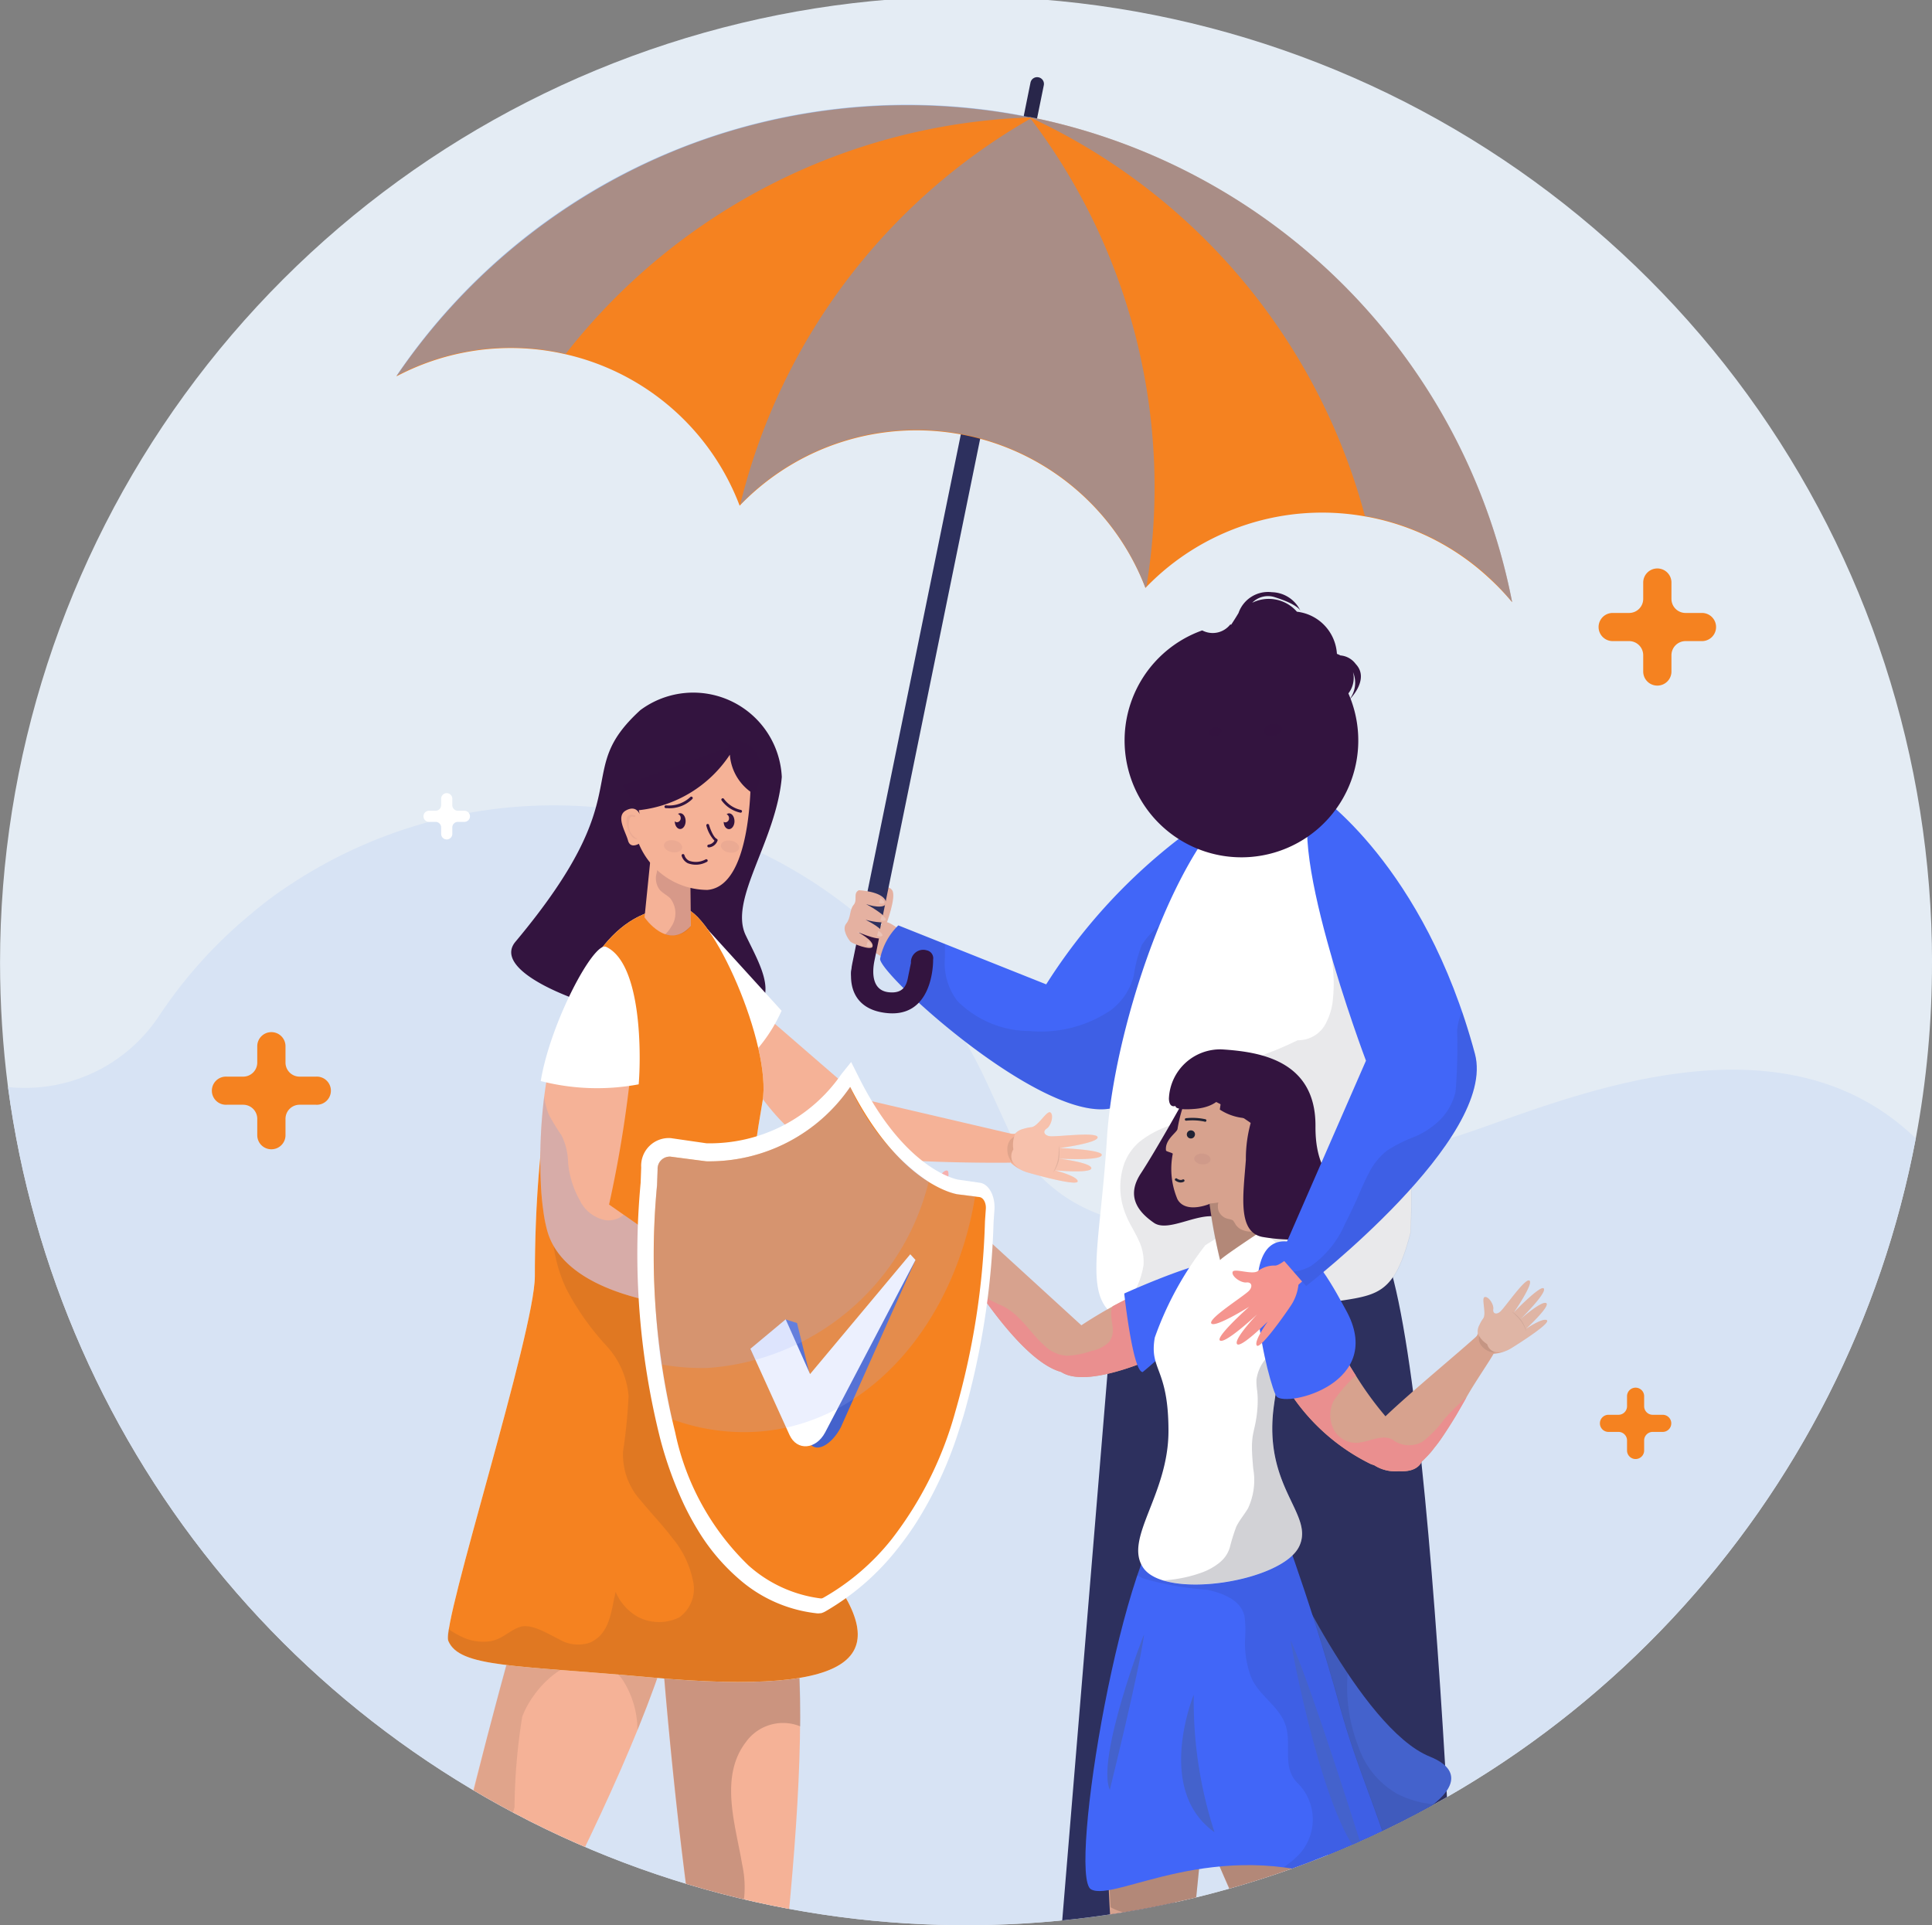 <svg xmlns="http://www.w3.org/2000/svg" width="45.157" height="45" viewBox="0 0 45.157 45"><rect x="0" y="0" width="45.157" height="45" fill="#808080" stroke="none"/><defs><clipPath id="a"><path data-name="Path 1" d="M481.872 923.61a22.2 22.2 0 0 1-.379 4.11 22.593 22.593 0 0 1-44.591-1.2 22.953 22.953 0 0 1-.186-2.913 22.578 22.578 0 0 1 45.157 0z" transform="translate(150.176 -254.61)" fill="#e4ecf4"/></clipPath></defs><g data-name="Mask Group 3" transform="translate(-586.891 -646.5)" clip-path="url(#a)"><g data-name="Group 140"><g data-name="Group 73"><path data-name="Path 1" d="M632.048 669a22.2 22.2 0 0 1-.379 4.11 22.593 22.593 0 0 1-44.591-1.2 22.953 22.953 0 0 1-.186-2.913 22.578 22.578 0 0 1 45.157 0z" fill="#e4ecf4"/><path data-name="Path 2" d="M631.668 673.109a22.593 22.593 0 0 1-44.591-1.2c.135.013.267.019.4.019a3.752 3.752 0 0 0 3.122-1.668 10.85 10.85 0 0 1 2.161-2.4 8.837 8.837 0 0 1 .967-.717 11.15 11.15 0 0 1 16.25 4.708l.482 1.053a3.766 3.766 0 0 0 4.965 1.882l1.426-.637 1.375-.615a3.728 3.728 0 0 1 1.9-.31c1.202.119 7.677-3.853 11.543-.115z" fill="#d7e3f4"/></g><g data-name="Group 138"><g data-name="Group 79"><path data-name="Path 3" d="M607.266 668.031l.33.1s.256-.669.148-.823-.29 0-.29 0z" fill="#e5b1a1"/><g data-name="Group 74"><path data-name="Path 4" d="M608.283 668.56s-.582-.589-.734-.5a2.29 2.29 0 0 0-.426.556s.613.448.775.384.385-.44.385-.44z" fill="#e5b1a1"/><path data-name="Path 5" d="M616.075 665.03a13.235 13.235 0 0 0-4.731 4.478l-3.456-1.378a1.5 1.5 0 0 0-.426.781c-.02.38 4.219 4.235 5.656 3.4a5.865 5.865 0 0 0 2.107-2.146s1.585-5.504.85-5.135z" fill="#4166f8"/><path data-name="Path 6" d="M615.217 666.932a6.355 6.355 0 0 1-1.121 1.125 1.9 1.9 0 0 0-.516.529 3.086 3.086 0 0 0-.186.706 1.449 1.449 0 0 1-.54.82 2.907 2.907 0 0 1-1.895.487 2.389 2.389 0 0 1-1.689-.7 1.449 1.449 0 0 1-.294-1v-.334l-1.089-.434a1.5 1.5 0 0 0-.426.781c-.02.38 4.219 4.235 5.656 3.4a5.866 5.866 0 0 0 2.107-2.146 39.213 39.213 0 0 0 1.017-4.4 6.188 6.188 0 0 0-1.024 1.166z" fill="#202234" opacity=".1" style="mix-blend-mode:multiply;isolation:isolate"/></g><g data-name="Group 78"><path data-name="Path 7" d="M610.824 649.187a.158.158 0 0 0 .123.186.158.158 0 0 0 .187-.123l.154-.757a.157.157 0 0 0-.124-.186.158.158 0 0 0-.187.123z" fill="#28264a"/><g data-name="Group 77"><g data-name="Group 76"><g data-name="Group 75"><path data-name="Path 8" d="M606.787 669.2a.231.231 0 0 0 .18.272.232.232 0 0 0 .274-.18l2.87-14.056a.231.231 0 0 0-.181-.273.232.232 0 0 0-.273.181z" fill="#2d305e"/><path data-name="Path 9" d="M622.234 660.575a14.365 14.365 0 0 0-11.214-11.328h-.014l-.036-.007h-.035q-.558-.112-1.113-.179h-.009a14.434 14.434 0 0 0-6.772.812l-.024.009a14.508 14.508 0 0 0-6.861 5.415c.055-.029.111-.056.167-.084a5.714 5.714 0 0 1 3.648-.463l.143.031a5.706 5.706 0 0 1 4.065 3.539l.015-.016a5.729 5.729 0 0 1 9.469 1.939l.025-.026a5.722 5.722 0 0 1 5.106-1.647c.048.008.1.017.143.026a5.7 5.7 0 0 1 2.73 1.389 5.809 5.809 0 0 1 .567.59z" fill="#f58220"/><path data-name="Path 10" d="M604.193 658.293a5.729 5.729 0 0 1 9.469 1.939.348.348 0 0 1 .025-.026 14.257 14.257 0 0 0-2.708-10.935 14.3 14.3 0 0 0-6.786 9.022z" fill="#5f98ed" opacity=".5"/><path data-name="Path 11" d="M610.934 649.229a14.34 14.34 0 0 1 7.859 9.33c.048.008.1.017.143.026a5.7 5.7 0 0 1 3.3 1.989 14.365 14.365 0 0 0-11.214-11.328l-.05-.011z" fill="#5f98ed" opacity=".5"/><path data-name="Path 12" d="M611.006 649.244a14.391 14.391 0 0 0-10.893 5.527l-.143-.031a5.712 5.712 0 0 0-3.815.547 14.412 14.412 0 0 1 14.764-6.059l.05.01z" fill="#5f98ed" opacity=".5"/><path data-name="Path 13" d="M608.553 668.713a.287.287 0 0 0-.37.293l-.059.288c-.03.148-.059.434-.444.4-.405-.032-.41-.447-.35-.741l.134-.655c.021-.1-.5-.005-.519.071l-.13.635c-.127.622.114 1.045.664 1.154 1.255.248 1.222-1.227 1.222-1.227a.189.189 0 0 0-.148-.218z" fill="#33143f"/></g></g></g><path data-name="Path 14" d="M607.591 667.557c-.084-.224-.626-.25-.626-.25-.144.076-.022.227-.122.344s-.06.3-.173.437.058.38.1.423.479.214.514.118c.052-.145-.365-.354-.365-.354s.7.317.632.065c-.033-.132-.288-.269-.428-.342.208.06.542.1.5 0s-.333-.284-.488-.366c.211.077.523.101.456-.075z" fill="#e5b1a1"/><path data-name="Path 15" d="M607.176 668.493l-.034.113a.122.122 0 0 0 .115.011c.05-.031-.081-.124-.081-.124z" fill="#fcfaf7" opacity=".25"/><path data-name="Path 16" d="M607.424 668.255l-.034.113a.122.122 0 0 0 .115.011c.054-.031-.081-.124-.081-.124z" fill="#fcfaf7" opacity=".25"/><path data-name="Path 17" d="M607.502 667.889l-.034.113a.122.122 0 0 0 .115.011c.054-.031-.081-.124-.081-.124z" fill="#fcfaf7" opacity=".25"/><path data-name="Path 18" d="M607.47 667.489l-.034.113a.122.122 0 0 0 .115.011c.054-.03-.081-.124-.081-.124z" fill="#fcfaf7" opacity=".25"/></g></g><g data-name="Group 88"><g data-name="Group 81"><g data-name="Group 80"><path data-name="Path 19" d="M611.472 695.515l-.162 1.158.8.1.275-1.21z" fill="#f5958f"/><path data-name="Path 20" d="M611.382 696.155a1.529 1.529 0 0 0-.042.538l.741.077s.232-.493.14-.522c-.367-.115-.688-.204-.839-.093z" fill="#fad1de"/><path data-name="Path 21" d="M612.133 697.444a6.027 6.027 0 0 1-2.725-.063.217.217 0 0 1 .094-.362l.053-.009a4 4 0 0 0 1.346-.435c.333-.271.479-.429.487-.252s.411.514.685.3c.16-.127.219.121.2.379a.7.7 0 0 1-.14.442z" fill="#241d51"/><path data-name="Path 22" d="M612.271 696.999c-.026-.115-.085-.321-.162-.2-.1.17-.675.024-.915-.015a6.841 6.841 0 0 0-1.3.27.941.941 0 0 1-.338-.051 4 4 0 0 0 1.346-.435c.333-.271.479-.429.487-.252s.411.514.685.3c.158-.117.217.128.197.383z" fill="#716aaf" opacity=".44"/></g><path data-name="Path 23" d="M612.975 676.202l-1.636 19.775.955.18s6.586-16.11 6.448-18.949-5.767-1.006-5.767-1.006z" fill="#2d305e"/></g><g data-name="Group 83"><g data-name="Group 82"><path data-name="Path 24" d="M620.081 696.08l.253 1.2.831.023-.222-1.259z" fill="#f5958f"/><path data-name="Path 25" d="M620.221 696.741c-.061.144.146.555.146.555h.773s.01-.623-.088-.644a.993.993 0 0 0-.831.089z" fill="#fad1de"/><path data-name="Path 26" d="M621.259 697.991a6.252 6.252 0 0 1-2.819.208.225.225 0 0 1 .06-.383l.054-.014a4.155 4.155 0 0 0 1.345-.584c.317-.313.45-.491.477-.309s.477.489.737.239c.152-.146.238.1.247.371a.724.724 0 0 1-.101.472z" fill="#241d51"/><path data-name="Path 27" d="M621.362 697.521c-.039-.116-.121-.323-.187-.185-.088.186-.694.092-.946.076a7.058 7.058 0 0 0-1.319.409.986.986 0 0 1-.354-.019 4.153 4.153 0 0 0 1.345-.584c.317-.313.45-.491.477-.309s.477.489.737.239c.152-.145.238.103.247.373z" fill="#716aaf" opacity=".44"/></g><path data-name="Path 28" d="M613.449 676.183l6.629 20.267.981-.231s-.558-18.027-1.888-20.661-5.722.625-5.722.625z" fill="#2d305e"/></g><g data-name="Group 85"><g data-name="Group 84"><path data-name="Path 29" d="M612.768 673.042c-.176 2.919-.7 4.069.629 4.392a6.509 6.509 0 0 0 3.277-.206c2.171-.64 2.67.052 3.182-1.915a22.373 22.373 0 0 0-1.679-9.567 1.383 1.383 0 0 0-1.459-.964c-1.938.188-3.747 5.337-3.95 8.26z" fill="#fff"/></g></g><g data-name="Group 87"><g data-name="Group 86"><path data-name="Path 30" d="M618.991 667.934a2.768 2.768 0 0 0-.188-.2 2.215 2.215 0 0 0-.312-.271.593.593 0 0 0-.281-.123.373.373 0 0 0-.3.125.465.465 0 0 0-.088.294 3.092 3.092 0 0 0 .123.7 5.254 5.254 0 0 1 .1.661 3.569 3.569 0 0 1 0 .738 1.476 1.476 0 0 1-.193.612.721.721 0 0 1-.461.327.914.914 0 0 1-.173.019 7.93 7.93 0 0 1-.732.315 2.11 2.11 0 0 0-.537.349 5.68 5.68 0 0 0-.506.561 2.653 2.653 0 0 1-.246.267 1.779 1.779 0 0 1-.319.225 5.7 5.7 0 0 1-.7.295 2.271 2.271 0 0 0-.654.361 1.248 1.248 0 0 0-.351.495 1.677 1.677 0 0 0 .025 1.19c.081.214.21.4.305.612a1.134 1.134 0 0 1 .115.591 1.959 1.959 0 0 1-.668 1.177 1.406 1.406 0 0 0 .454.186 6.511 6.511 0 0 0 3.277-.206c2.171-.64 2.67.052 3.182-1.915a22.7 22.7 0 0 0-.872-7.385z" fill="#202234" opacity=".1" style="mix-blend-mode:multiply;isolation:isolate"/></g></g></g><g data-name="Group 108"><g data-name="Group 105"><g data-name="Group 91"><g data-name="Group 90"><g data-name="Group 89"><path data-name="Path 31" d="M613.706 697.372s-.308-1.022-.166-1.1.65-.318.734-.252a3.928 3.928 0 0 1-.176 1.51c-.126.149-.3.111-.392-.158z" fill="#d7a28e"/><path data-name="Path 32" d="M613.989 697.128c-.1-.14-.2-.285-.291-.431-.045-.071-.089-.142-.138-.21l-.057-.079a5.233 5.233 0 0 0 .2.964c.092.269.266.307.392.157a.389.389 0 0 0 .053-.163 2.815 2.815 0 0 0-.159-.238z" fill="#fff" opacity=".2"/><path data-name="Path 33" d="M613.716 696.727c-.064-.009-.127-.025-.19-.035a1.345 1.345 0 0 0 .172.689c.1.281.279.322.41.164a2.256 2.256 0 0 0 .2-.969 1.214 1.214 0 0 1-.592.151z" fill="#f2faff"/></g><path data-name="Path 34" d="M611.866 698.132l-.107.023s-.033.134.017.192a2.739 2.739 0 0 0 1.381.122c.875-.063 1.27-.227 1.244-.381s-2.142.39-2.535.044z" fill="#0f1019"/><path data-name="Path 35" d="M614.403 698.087c-1.142.433-2.895.223-2.616.024a1.143 1.143 0 0 1 .3-.123c.47-.139 1.239-.269 1.249-.508.013-.307.173-.358.211-.348l.072.022a.513.513 0 0 0 .41-.014c.152-.114.175-.127.247-.06.212.197.214.371.127 1.007z" fill="#241d51"/><path data-name="Path 36" d="M613.62 697.154a.851.851 0 0 1-.075.223c-.086.171.043.258-.221.568s-.956.187-1.158.131c-.119-.034-.108-.066-.079-.087.47-.139 1.239-.269 1.249-.508.013-.307.173-.358.211-.349z" fill="#716aaf" opacity=".44"/></g><path data-name="Path 37" d="M616.268 683.298l-2.055-.171s-1.567 1.7-1.437 6.278a34.885 34.885 0 0 0 .75 6.975l.767.033.721-7.206z" fill="#d7a28e"/><path data-name="Path 38" d="M614.272 693.042c0-.471.166-1.1-.186-1.486a1.291 1.291 0 0 0-.811-.33 1.363 1.363 0 0 1-.424-.145 54.189 54.189 0 0 1-.074-1.676c-.131-4.58 1.437-6.278 1.437-6.278l2.055.171-1.254 5.909-.61 6.1a8.95 8.95 0 0 1-.133-2.265z" fill="#231f20" opacity=".2" style="mix-blend-mode:multiply;isolation:isolate"/></g><g data-name="Group 94"><g data-name="Group 93"><g data-name="Group 92"><path data-name="Path 39" d="M619.098 696.868s-.666-.835-.564-.961.486-.535.587-.506a3.923 3.923 0 0 1 .4 1.467c-.061.187-.237.216-.423 0z" fill="#d7a28e"/><path data-name="Path 40" d="M619.271 696.536a6.934 6.934 0 0 1-.431-.292c-.068-.049-.135-.1-.206-.144l-.082-.052a5.217 5.217 0 0 0 .548.82c.185.216.362.187.423 0a.385.385 0 0 0-.012-.172c-.08-.055-.16-.11-.24-.16z" fill="#fff" opacity=".2"/><path data-name="Path 41" d="M618.869 696.266c-.063.016-.127.024-.19.038a1.349 1.349 0 0 0 .417.576c.194.226.379.2.442 0a2.249 2.249 0 0 0-.179-.972 1.208 1.208 0 0 1-.49.358z" fill="#f2faff"/></g><path data-name="Path 42" d="M617.674 698.254l-.091.061s.019.137.088.172a2.741 2.741 0 0 0 1.327-.4c.789-.382 1.094-.681 1.013-.814s-1.844 1.157-2.337.981z" fill="#0f1019"/><path data-name="Path 43" d="M620.008 697.274c-.9.825-2.6 1.278-2.42.991a1.146 1.146 0 0 1 .234-.226c.384-.3 1.05-.708.97-.934-.1-.289.027-.4.066-.4l.075-.006a.508.508 0 0 0 .375-.165c.1-.162.115-.183.207-.147.273.103.34.264.493.887z" fill="#241d51"/><path data-name="Path 44" d="M618.937 696.697a.865.865 0 0 1 .014.235c-.016.19.136.224.006.609s-.818.528-1.026.55c-.122.013-.124-.021-.105-.052.384-.3 1.05-.708.97-.934-.1-.289.027-.4.066-.4z" fill="#716aaf" opacity=".44"/></g><path data-name="Path 45" d="M616.232 682.852l-1.971.6s-.823 2.156 1.006 6.36a34.958 34.958 0 0 0 3.3 6.2l.724-.253-2.016-6.958z" fill="#d7a28e"/><path data-name="Path 46" d="M614.26 683.454l1.971-.6 1.038 5.951.633 2.185a1.883 1.883 0 0 0-.492-.02 1.985 1.985 0 0 0-.986.338.818.818 0 0 0-.3.392 54.859 54.859 0 0 1-.862-1.882c-1.824-4.207-1.002-6.364-1.002-6.364z" fill="#231f20" opacity=".2" style="mix-blend-mode:multiply;isolation:isolate"/></g><g data-name="Group 95"><path data-name="Path 47" d="M616.819 682.782s1.859 4.116 3.491 4.776-1.185 1.983-1.868 1.881-1.623-6.657-1.623-6.657z" fill="#4462cc"/><path data-name="Path 48" d="M618.391 685.612a3.832 3.832 0 0 0 .248 1.706 2.01 2.01 0 0 0 .891 1.1 2.264 2.264 0 0 0 .863.253 3.68 3.68 0 0 1-1.95.764c-.682-.1-1.623-6.658-1.623-6.658a22.337 22.337 0 0 0 1.571 2.835z" fill="#202234" opacity=".1" style="mix-blend-mode:multiply;isolation:isolate"/><path data-name="Path 49" d="M616.641 681.603s.81 2.049 1.575 4.816 2.216 4.844.071 4.066c-3.005-1.09-5.341.482-5.895.176s.749-8.2 1.959-8.976c.004 0 1.904-.675 2.29-.082z" fill="#4166f8"/><path data-name="Path 50" d="M617.193 689.907a1.2 1.2 0 0 0 .007-1.75c-.326-.347-.136-.837-.24-1.261-.123-.5-.63-.732-.825-1.191a2.266 2.266 0 0 1-.143-.9 2.342 2.342 0 0 0-.014-.533c-.09-.389-.533-.541-.881-.615a6.967 6.967 0 0 1-1.5-.268 1.074 1.074 0 0 1-.118-.067 3.528 3.528 0 0 1 .879-1.643s1.9-.675 2.29-.081c0 0 .81 2.049 1.575 4.816s2.216 4.844.071 4.066a6.433 6.433 0 0 0-1.4-.334 2.359 2.359 0 0 0 .299-.239z" fill="#202234" opacity=".1" style="mix-blend-mode:multiply;isolation:isolate"/><path data-name="Path 51" d="M615.278 689.325a9.88 9.88 0 0 1-.485-3.212s-.918 2.221.485 3.212z" fill="#4462cc"/><path data-name="Path 52" d="M617.063 684.851c-.041-.093.8 4.465 1.753 5.13-.001 0-1.215-3.91-1.753-5.13z" fill="#4462cc"/><path data-name="Path 53" d="M613.631 684.711c.009-.069-1.124 2.9-.8 3.626-.005.003.678-2.719.8-3.626z" fill="#4462cc"/></g><g data-name="Group 104"><g data-name="Group 103"><g data-name="Group 98"><g data-name="Group 97"><path data-name="Path 54" d="M612.166 677.477l-2.9-2.652-.388.418s1.62 3 2.816 3.325c.679.448 2.56-.5 2.56-.5l-.634-1.392a10.381 10.381 0 0 0-1.454.801z" fill="#d7a28e"/><path data-name="Path 55" d="M613.618 676.676s-.335.15-.72.356c-.077.131-.01.365 0 .506a.454.454 0 0 1-.083.327.78.78 0 0 1-.408.21 1.969 1.969 0 0 1-.582.114.819.819 0 0 1-.509-.226c-.36-.315-.583-.76-1.04-.96a2.588 2.588 0 0 1-.463-.251c.558.8 1.273 1.652 1.879 1.815.679.448 2.561-.5 2.561-.5z" fill="#ea8f8f"/><g data-name="Group 96"><path data-name="Path 56" d="M608.414 675.06a.824.824 0 0 0 .142.068.957.957 0 0 0 .268.059l.8.821a1.715 1.715 0 0 0 .393-.413s-.8-.688-.825-.884v-.005a.332.332 0 0 0-.039-.192.876.876 0 0 0-.088-.152c-.083-.114.048-.477-.035-.5s-.218.167-.2.282-.087.13-.168.053c-.125-.118-.584-.793-.679-.72s.363.739.363.739-.646-.669-.7-.55.556.717.556.717-.51-.447-.609-.38.474.6.474.6-.4-.269-.489-.2.644.538.836.657z" fill="#f49c9a"/><path data-name="Path 57" d="M609.165 674.877a.328.328 0 0 1-.129.193.381.381 0 0 1-.216.087.27.27 0 0 1-.068-.007h.037a.262.262 0 0 0 .183-.185.545.545 0 0 0 .19-.195.408.408 0 0 1 .003.107z" fill="#231f20" opacity=".1"/><path data-name="Path 58" d="M608.414 675.06a.824.824 0 0 0 .142.068.585.585 0 0 0 .233.017.263.263 0 0 0 .183-.185.593.593 0 0 0 .22-.249v-.005a.332.332 0 0 0-.039-.192.876.876 0 0 0-.088-.152c-.083-.114.048-.477-.035-.5s-.218.167-.2.282-.087.13-.168.053c-.125-.118-.584-.793-.679-.72s.363.739.363.739-.646-.669-.7-.55.556.717.556.717-.51-.447-.609-.38.474.6.474.6-.4-.269-.489-.2.644.538.836.657z" fill="#fff" opacity=".2"/><path data-name="Path 59" d="M608.056 674.667c.02-.045.04-.09.062-.134a.7.7 0 0 1 .078-.124 1.308 1.308 0 0 1 .1-.109 1.034 1.034 0 0 1 .111-.1.617.617 0 0 0-.121.087 1.072 1.072 0 0 0-.1.108.614.614 0 0 0-.076.129.869.869 0 0 0-.054.143z" fill="#231f20" opacity=".1"/></g></g><path data-name="Path 60" d="M613.168 676.734s.2 1.835.431 1.836a7.369 7.369 0 0 0 1.973-2.489c-.019-.43-2.404.653-2.404.653z" fill="#4166f8"/></g><g data-name="Group 99"><path data-name="Path 61" d="M615.064 675.605a7.673 7.673 0 0 0-1.182 2.159c-.134.768.32.695.32 2.183s-1.037 2.5-.6 3.182c.492.778 3.271.344 3.658-.49.353-.758-.86-1.371-.593-3.292s.8-2.929.161-3.674-1.14-.463-1.764-.068z" fill="#fff"/></g><g data-name="Group 100"><path data-name="Path 62" d="M616.665 679.345c.069-.495.155-.929.235-1.313a1.55 1.55 0 0 0-.252-.473 1.709 1.709 0 0 0-.01.233.627.627 0 0 1-.046.272 1.481 1.481 0 0 1-.125.207.965.965 0 0 0-.209.477 1.47 1.47 0 0 0 .018.265 2.061 2.061 0 0 1 .011.281 2.833 2.833 0 0 1-.062.517c-.018.086-.041.171-.054.258a1.729 1.729 0 0 0-.018.25c0 .17.016.34.03.509a1.551 1.551 0 0 1-.122.927c-.086.147-.2.276-.275.431a4.489 4.489 0 0 0-.152.491.752.752 0 0 1-.109.214.853.853 0 0 1-.149.149 1.443 1.443 0 0 1-.373.208 3.182 3.182 0 0 1-.856.187l-.063.006c.962.288 2.859-.126 3.175-.8.351-.763-.861-1.375-.594-3.296z" fill="#202234" opacity=".2"/></g><g data-name="Group 101"><path data-name="Path 63" d="M621.448 677.693c-.417.385-1.59 1.351-2.174 1.911a7.814 7.814 0 0 1-.69-.948c-.514-.81-.958-1.685-.958-1.685l-.88 1.555a4.761 4.761 0 0 0 2.183 2.194c.031.012.058.02.088.032a.909.909 0 0 0 .567.136c.3.019.471-.076.543-.231.021-.016.041-.036.061-.057s.042-.041.062-.064a1.71 1.71 0 0 0 .116-.13l.062-.08c.1-.121.194-.262.29-.411.023-.034.045-.07.067-.105.05-.08.1-.16.149-.242l.173-.3.059-.106c.2-.358.561-.875.635-1.023-.03-.025-.353-.445-.353-.446z" fill="#d7a28e"/><path data-name="Path 64" d="M618.928 680.718c.031.012.058.02.088.032a.909.909 0 0 0 .567.136c.3.019.471-.076.543-.231.021-.016.041-.036.061-.057s.042-.041.063-.064c.038-.038.077-.082.115-.13l.062-.08c.1-.121.194-.262.29-.411l.068-.105c.05-.08.1-.16.149-.242l.173-.3.059-.105c-.05.043-.094.083-.128.114a5.256 5.256 0 0 0-.393.4 2.545 2.545 0 0 1-.511.527.64.64 0 0 1-.7-.056c-.221-.117-.492.027-.718.064a.587.587 0 0 1-.624-.251.734.734 0 0 1-.023-.726 3.384 3.384 0 0 1 .511-.581c-.514-.81-.958-1.685-.958-1.685l-.88 1.555a4.761 4.761 0 0 0 2.186 2.196z" fill="#ea8f8f"/><path data-name="Path 65" d="M616.971 675.518c.583.053 1.183 1.254 1.373 1.593.963 1.718-1.375 2.285-1.612 2.033-.159-.17-1.088-3.749.239-3.626z" fill="#4166f8"/></g><g data-name="Group 102"><path data-name="Path 66" d="M622.21 678.015a.794.794 0 0 1-.143.069.956.956 0 0 1-.268.059l-.8.821a1.708 1.708 0 0 1-.393-.413s.8-.688.825-.884v-.005a.329.329 0 0 1 .039-.192.86.86 0 0 1 .088-.152c.083-.114-.049-.477.035-.5s.217.167.2.283.087.13.168.053c.125-.118.584-.793.679-.72s-.363.739-.363.739.646-.669.7-.55-.555.717-.555.717.509-.448.61-.38-.474.6-.474.6.4-.269.489-.2-.642.534-.837.655z" fill="#d7a28e"/><path data-name="Path 67" d="M621.459 677.831a.328.328 0 0 0 .128.193.383.383 0 0 0 .216.087.272.272 0 0 0 .068-.007.285.285 0 0 1-.037 0 .262.262 0 0 1-.183-.185.544.544 0 0 1-.19-.195.4.4 0 0 0-.002.107z" fill="#231f20" opacity=".1"/><path data-name="Path 68" d="M622.21 678.015a.8.8 0 0 1-.143.069.581.581 0 0 1-.233.017.262.262 0 0 1-.183-.185.59.59 0 0 1-.22-.249v-.005a.329.329 0 0 1 .039-.192.856.856 0 0 1 .088-.152c.083-.114-.049-.477.035-.5s.217.167.2.283.087.13.168.053c.125-.118.584-.793.679-.72s-.363.739-.363.739.646-.669.7-.55-.555.717-.555.717.509-.448.609-.38-.474.6-.474.6.4-.269.489-.2-.644.534-.836.655z" fill="#fff" opacity=".2"/><path data-name="Path 69" d="M622.568 677.62a2.774 2.774 0 0 0-.062-.135.706.706 0 0 0-.078-.124 1.411 1.411 0 0 0-.1-.109.974.974 0 0 0-.112-.1.6.6 0 0 1 .121.087 1.044 1.044 0 0 1 .1.108.609.609 0 0 1 .076.129.853.853 0 0 1 .055.144z" fill="#231f20" opacity=".1"/></g></g></g></g><path data-name="Path 70" d="M614.553 672.231s-.323.314-.341-.049a1.2 1.2 0 0 1 1.237-1.154c.869.055 2.2.247 2.189 1.8s1.029 1.554 1.029 1.554.463.648-.6.968a3.967 3.967 0 0 1-2.645-.378c-.444-.2-1.206.355-1.56.11s-.664-.608-.307-1.153.998-1.698.998-1.698z" fill="#33143f"/><g data-name="Group 107"><path data-name="Path 71" d="M614.663 672.056a3.308 3.308 0 0 0-.25.834c-.016.084-.3.246-.269.5 0 .026.161.055.158.08a1.82 1.82 0 0 0 .111 1.063c.194.346.749.107.749.107a12.863 12.863 0 0 0 .248 1.314c.035-.064.879-.621.879-.621l-.247-1.245s1.163-.591.072-1.348-1.451-.684-1.451-.684z" fill="#d7a28e"/><path data-name="Path 72" d="M615.168 674.631a2.1 2.1 0 0 0 .2-.025.352.352 0 0 0 .006.2.311.311 0 0 0 .156.162c.05.025.145.029.183.062a.72.72 0 0 1 .057.09.374.374 0 0 0 .1.1.512.512 0 0 0 .273.068c.041 0 .086 0 .131-.007l.011.053s-.843.557-.879.621a12.824 12.824 0 0 1-.248-1.314z" fill="#231f20" opacity=".2" style="mix-blend-mode:multiply;isolation:isolate"/><g data-name="Group 106"><path data-name="Path 73" d="M615.186 673.605c-.005.07-.1.12-.2.112s-.188-.071-.182-.141.1-.12.2-.112.187.072.182.141z" fill="#33133f" opacity=".05" style="mix-blend-mode:multiply;isolation:isolate"/><path data-name="Path 74" d="M614.447 674.134a.244.244 0 0 1-.084-.04.029.029 0 0 1-.005-.041.029.029 0 0 1 .041-.006s.074.055.134.022a.03.03 0 0 1 .04.012.029.029 0 0 1-.012.04.157.157 0 0 1-.114.013z" fill="#202234"/><path data-name="Path 75" d="M614.608 672.694a.029.029 0 0 1 0-.057 1.41 1.41 0 0 1 .452.023.03.03 0 1 1-.016.056 1.356 1.356 0 0 0-.43-.021z" fill="#202234"/><path data-name="Path 76" d="M614.757 672.926a.095.095 0 1 0 .061.112.09.09 0 0 0-.061-.112z" fill="#202234"/></g></g><path data-name="Path 77" d="M616.614 672.642c-.046-.111-.1-.159-.158-.172a1.778 1.778 0 0 0-.027-.318c-.022 0-1.088-.847-1.576-.547s-.536.586-.486.747c0 0-.036.109.462.066s.619-.3.619-.3l-.046.317a1.251 1.251 0 0 0 .583.2.311.311 0 0 1 .161.036 3.152 3.152 0 0 0-.135.94c-.062.823-.2 1.681.382 1.8a4.2 4.2 0 0 0 1.55-.018c.225-.071-1.157-2.34-1.329-2.751z" fill="#33143f"/></g><g data-name="Group 110" fill="#f5958f"><path data-name="Path 78" d="M616.266 677.949c-.075-.1.257-.56.257-.56s-.645.644-.72.524.472-.692.472-.692-.729.683-.865.615.676-.791.676-.791-.8.5-.882.389.73-.617.874-.758c.094-.091.081-.213-.055-.2s-.353-.148-.322-.245.45.072.587-.019a.632.632 0 0 1 .408-.131c.22 0 1.079-.921 1.079-.921a1.971 1.971 0 0 1 .465.476l-1 .893a1.1 1.1 0 0 1-.167.472c-.144.22-.731 1.05-.807.948z"/><g data-name="Group 109" opacity=".2"><path data-name="Path 79" d="M615.72 676.226c.024-.021.081-.009.1 0 0 0 .013.046-.015.047s-.109-.026-.085-.047z"/><path data-name="Path 80" d="M615.21 677.425c-.011-.031.067-.1.079-.1a.584.584 0 0 1 .047.089c.006.014-.11.042-.126.011z"/><path data-name="Path 81" d="M615.429 677.812c-.02-.027.037-.116.049-.119a.587.587 0 0 1 .069.073c.006.015-.098.073-.118.046z"/><path data-name="Path 82" d="M615.835 677.89c-.021-.026.032-.117.043-.121a.572.572 0 0 1 .072.07c.007.019-.094.077-.115.051z"/><path data-name="Path 83" d="M616.282 677.929c-.02-.02.017-.1.026-.1a.493.493 0 0 1 .065.052c.007.008-.072.068-.091.048z"/></g></g><path data-name="Path 84" d="M617.665 665.048s2.513 1.661 3.7 6.085c.528 1.972-3.947 5.427-3.947 5.427l-.6-.688 2-4.58s-2.041-5.395-1.153-6.244z" fill="#4166f8"/><path data-name="Path 85" d="M621.068 670.153a.559.559 0 0 0-.041.084 1.312 1.312 0 0 0-.078.346 12.967 12.967 0 0 1-.036 1.432 1.378 1.378 0 0 1-.345.642 1.9 1.9 0 0 1-.607.411 3.51 3.51 0 0 0-.65.325 1.548 1.548 0 0 0-.419.515c-.111.206-.2.424-.293.636-.087.19-.176.379-.272.565a2.319 2.319 0 0 1-.789.979 1.037 1.037 0 0 1-.411.135l.292.336s4.475-3.455 3.947-5.427q-.141-.514-.298-.979z" fill="#202234" opacity=".1"/><g data-name="Group 135"><g data-name="Group 124"><g data-name="Group 117"><g data-name="Group 113"><path data-name="Path 86" d="M604.792 682.586c1.6 1.717.38 9.756-.05 14.12 0 0-.608.3-.637.2-1.495-5.3-1.977-15.271-1.977-15.271s1.068-.765 2.664.951z" fill="#f5b297"/><path data-name="Path 87" d="M604.214 696.918c-.033-.114-.067-.218-.09-.3a6.93 6.93 0 0 1-.312-1.691 17.512 17.512 0 0 0 .086-1.97 4.141 4.141 0 0 1-.076-.722 1.711 1.711 0 0 1 .161-.6 3.15 3.15 0 0 0 .3-.766 2.5 2.5 0 0 0-.045-.789c-.151-.911-.541-2.044.089-2.864a1.068 1.068 0 0 1 1.168-.4c.034.01.067.023.1.035.017-1.984-.178-3.6-.8-4.268-1.6-1.716-2.663-.951-2.663-.951s.482 9.97 1.977 15.271c.004.028.046.029.105.015z" fill="#231f20" opacity=".2"/><g data-name="Group 112"><path data-name="Path 88" d="M604.16 697.249l-.128.007.019-.447c.178-.061.684-.216.684-.216l.237.424z" fill="#f2faff"/><g data-name="Group 111"><path data-name="Path 89" d="M606.348 697.657a.681.681 0 0 0 .006-.1.482.482 0 0 0-.511-.549 4.294 4.294 0 0 1-.879-.045l-.879.226-.057.042.019.145a1.61 1.61 0 0 1 .02.315.886.886 0 0 0 0 .248c0 .022.009.044.014.064a.235.235 0 0 0 .061.109 16.523 16.523 0 0 0 2.206-.455z" fill="#28264a"/><path data-name="Path 90" d="M604.081 698l2.255-.443s-1.892.263-1.981.255-.16-.36-.16-.36c-.055-.2-.117-.122-.117-.122l-.031.043a1.608 1.608 0 0 1 .02.315.885.885 0 0 0 0 .248l.014.064z" fill="#100959" opacity=".19"/><path data-name="Path 91" d="M606.348 697.658a.68.68 0 0 0 .006-.1c-.516.087-1.911.322-2.287.382a.291.291 0 0 0 .076.172 16.484 16.484 0 0 0 2.205-.454z" fill="#f2faff"/></g></g></g><g data-name="Group 116"><path data-name="Path 92" d="M602.752 682.436c.819 2.195-3.737 10.31-5.805 14.18 0 0-.678.048-.665-.058.649-5.468 3.509-14.84 3.509-14.84s2.143-1.475 2.961.718z" fill="#f5b297"/><path data-name="Path 93" d="M596.646 694.979a11.276 11.276 0 0 1 .72-2.106 5.363 5.363 0 0 0 .353-1.179 10.489 10.489 0 0 1 .246-1.164 2.926 2.926 0 0 1 .461-.874 2.508 2.508 0 0 0 .491-.909 13.96 13.96 0 0 1 .18-2.12c.332-.881 1.515-1.878 2.322-.9a2.168 2.168 0 0 1 .371 1.212c.808-1.984 1.273-3.671.962-4.5-.818-2.194-2.962-.717-2.962-.717a118.8 118.8 0 0 0-3.461 14.468 5.3 5.3 0 0 0 .317-1.211z" fill="#231f20" opacity=".1"/><g data-name="Group 115"><path data-name="Path 94" d="M596.199 696.897l-.12-.042.188-.406c.188.011.715.061.715.061l.057.482z" fill="#f2faff"/><g data-name="Group 114"><path data-name="Path 95" d="M597.99 698.347a.716.716 0 0 0 .045-.093c.072-.172.195-.407-.244-.723a7.112 7.112 0 0 1-.738-.6l-.9-.126-.069.017s-.015.063-.038.141a1.627 1.627 0 0 1-.1.3.871.871 0 0 0-.1.229c0 .022-.009.044-.011.065a.237.237 0 0 0 .015.124 17.99 17.99 0 0 0 2.14.666z" fill="#28264a"/><path data-name="Path 96" d="M595.84 697.561l2.178.689s-1.773-.718-1.852-.759-.01-.394-.01-.394c.026-.206-.062-.157-.062-.157l-.046.029a1.615 1.615 0 0 1-.1.3.871.871 0 0 0-.1.229l-.008.063z" fill="#100959" opacity=".19"/><path data-name="Path 97" d="M597.99 698.347a.723.723 0 0 0 .045-.094c-.51-.116-1.815-.671-2.184-.758a.291.291 0 0 0 0 .188 17.992 17.992 0 0 0 2.139.664z" fill="#f2faff"/></g></g></g></g><path data-name="Path 98" d="M601.857 663.099a2.072 2.072 0 0 1 3.307 1.562c-.128 1.5-1.245 2.862-.843 3.7s.985 1.741-.471 2.044-5.707-.939-4.912-1.892c2.98-3.561 1.28-3.914 2.919-5.414z" fill="#33143f"/><g data-name="Group 119"><g data-name="Group 118"><path data-name="Path 99" d="M607.024 672.182l-2.123-1.839a6.465 6.465 0 0 0-.7.975 5.2 5.2 0 0 0 1.564 1.93c.947.48 4.736.428 4.736.428l.114-.656z" fill="#f5b297"/><path data-name="Path 100" d="M610.909 673.905a.9.9 0 0 1-.164-.067 1.07 1.07 0 0 1-.25-.179l-1.284-.049a1.9 1.9 0 0 1 .05-.635 4.68 4.68 0 0 0 1.356.024.375.375 0 0 1 .189-.111.981.981 0 0 1 .193-.041c.157-.017.362-.4.444-.345s.023.305-.086.377-.043.169.081.179c.192.015 1.1-.108 1.109.025s-.889.252-.889.252 1.042.036.984.17-1.015.075-1.015.075.755.089.773.222-.853.053-.853.053.527.134.534.255-.925-.134-1.172-.205z" fill="#f5b297"/><path data-name="Path 101" d="M610.502 673.145a.369.369 0 0 0-.065.251.426.426 0 0 0 .089.244.293.293 0 0 0 .057.051.389.389 0 0 1-.024-.034.292.292 0 0 1 .018-.29.612.612 0 0 1 .021-.3.451.451 0 0 0-.096.078z" fill="#231f20" opacity=".1"/><path data-name="Path 102" d="M610.912 673.905a.9.9 0 0 1-.164-.067.655.655 0 0 1-.189-.181.292.292 0 0 1 .018-.29.657.657 0 0 1 .044-.368.375.375 0 0 1 .189-.111.981.981 0 0 1 .193-.041c.157-.017.362-.4.445-.345s.023.305-.086.377-.043.169.081.179c.192.015 1.1-.108 1.11.025s-.889.252-.889.252 1.042.036.984.17-1.015.075-1.015.075.755.089.773.222-.853.053-.853.053.527.134.534.255-.932-.134-1.175-.205z" fill="#fff" opacity=".2"/><path data-name="Path 103" d="M611.508 673.908c.023-.05.046-.1.065-.152a.769.769 0 0 0 .046-.157 1.468 1.468 0 0 0 .017-.164 1.109 1.109 0 0 0 0-.165.676.676 0 0 1 .018.166 1.128 1.128 0 0 1-.012.167.68.68 0 0 1-.051.16.943.943 0 0 1-.083.145z" fill="#231f20" opacity=".1"/></g><path data-name="Path 104" d="M603.859 671.676a3.686 3.686 0 0 0 1.3-1.551l-1.993-2.192a3.023 3.023 0 0 0 .354 3.979c.111-.077.228-.155.339-.236z" fill="#fff"/></g><g data-name="Group 120"><path data-name="Path 105" d="M602.83 667.715c.706.03 2.111 3.232 1.883 4.534-1.07 6.114.027 9.106 1.383 10.787 1.7 2.109 1.061 3.134-4.037 2.667-3.126-.285-4.432-.223-4.69-.852-.163-.4 2.023-7.22 2.023-8.52 0-3.076.433-8.745 3.438-8.616z" fill="#fff"/></g><g data-name="Group 121"><path data-name="Path 106" d="M602.83 667.715c.706.03 2.111 3.232 1.883 4.534-1.07 6.114.027 9.106 1.383 10.787 1.7 2.109 1.061 3.134-4.037 2.667-3.126-.285-4.432-.223-4.69-.852-.163-.4 2.023-7.22 2.023-8.52 0-3.076.433-8.745 3.438-8.616z" fill="#f58220"/></g><g data-name="Group 122"><path data-name="Path 107" d="M606.253 683.467a4.037 4.037 0 0 1-1.408-1.248 8.2 8.2 0 0 1-.815-1.612 11.52 11.52 0 0 1-1.067-3.989 4.242 4.242 0 0 1-3.161-1.307 3.47 3.47 0 0 0 .326 1.316 6.2 6.2 0 0 0 .938 1.33 1.973 1.973 0 0 1 .517 1.175 12.71 12.71 0 0 1-.128 1.285 1.586 1.586 0 0 0 .4 1.141c.244.3.517.58.751.89a2.245 2.245 0 0 1 .476.974.824.824 0 0 1-.312.881 1.071 1.071 0 0 1-.98-.016 1.225 1.225 0 0 1-.51-.578c-.108.452-.126.97-.6 1.186a.871.871 0 0 1-.732-.085c-.247-.116-.643-.38-.92-.277-.244.091-.407.286-.677.328a1.153 1.153 0 0 1-.6-.073 1.881 1.881 0 0 1-.375-.21.7.7 0 0 0-.012.272c.259.63 1.565.567 4.69.852 4.635.424 5.583-.385 4.44-2.12-.077-.037-.161-.071-.241-.115z" fill="#202234" opacity=".1" style="mix-blend-mode:multiply;isolation:isolate"/></g><g data-name="Group 123"><path data-name="Path 108" d="M602.132 666.207l-.176 1.735s.542.8 1.083.2l-.014-1.167z" fill="#f5b297"/><path data-name="Path 109" d="M602.575 668.169a.565.565 0 0 0-.019-.673c-.073-.071-.168-.116-.238-.189a.444.444 0 0 1-.091-.352 3.451 3.451 0 0 0 .091-.585l.706.611.014 1.167a.531.531 0 0 1-.6.191.732.732 0 0 0 .137-.17z" fill="#33133f" opacity=".15" style="mix-blend-mode:multiply;isolation:isolate"/><path data-name="Path 110" d="M604.438 664.423s.1 2.79-1.015 2.878a1.743 1.743 0 0 1-1.6-1.079s-.2.126-.254-.078-.293-.564-.049-.7.322.087.322.087l-.137-.632s2.704-1.39 2.733-.476z" fill="#f5b297"/><path data-name="Path 111" d="M603.806 665.709c0 .1.058.171.125.171s.127-.082.127-.184-.056-.185-.127-.185a.089.089 0 0 0-.056.021.1.1 0 0 1 .056.09.093.093 0 0 1-.088.1.068.068 0 0 1-.037-.013z" fill="#33133f"/><path data-name="Path 112" d="M602.663 665.697c0 .1.057.18.126.18s.127-.082.127-.184-.056-.185-.127-.185a.09.09 0 0 0-.052.017.1.1 0 0 1 .064.094.093.093 0 0 1-.087.1.079.079 0 0 1-.051-.022z" fill="#33133f"/><path data-name="Path 113" d="M601.746 665.57s-.146-.079-.2.035.07.549.243.5a.354.354 0 0 1-.2-.362c.025-.27.119-.089.157-.173z" fill="#33133f" opacity=".05" style="mix-blend-mode:multiply;isolation:isolate"/><path data-name="Path 114" d="M602.41 666.243c-.013.078.072.156.189.176s.224-.027.236-.1-.071-.156-.189-.176-.223.023-.236.1z" fill="#33133f" opacity=".05" style="mix-blend-mode:multiply;isolation:isolate"/><path data-name="Path 115" d="M603.741 666.25c-.013.077.072.156.189.176s.224-.027.236-.1-.071-.156-.189-.176-.223.023-.236.1z" fill="#33133f" opacity=".05" style="mix-blend-mode:multiply;isolation:isolate"/><path data-name="Path 116" d="M604.204 665.496a.033.033 0 0 0 .008-.064.676.676 0 0 1-.4-.258.033.033 0 0 0-.045-.011.032.032 0 0 0-.011.045.729.729 0 0 0 .44.287z" fill="#33143f"/><path data-name="Path 117" d="M602.482 665.39a.766.766 0 0 0 .593-.216.033.033 0 0 0-.051-.042.728.728 0 0 1-.569.192.032.032 0 0 0-.033.032.033.033 0 0 0 .032.034z" fill="#33143f"/><path data-name="Path 118" d="M603.457 666.307h.006a.236.236 0 0 0 .2-.161.033.033 0 0 0-.017-.037c-.085-.042-.161-.252-.183-.33a.033.033 0 0 0-.063.018.818.818 0 0 0 .191.354.19.19 0 0 1-.141.091.033.033 0 0 0-.026.038.033.033 0 0 0 .033.027z" fill="#33143f"/><path data-name="Path 119" d="M602.861 666.463h-.013a.033.033 0 0 0-.025.039.282.282 0 0 0 .142.174.526.526 0 0 0 .441-.028.033.033 0 1 0-.025-.06.469.469 0 0 1-.384.031.213.213 0 0 1-.109-.131.034.034 0 0 0-.027-.025z" fill="#33143f"/><path data-name="Path 120" d="M603.932 663.965a1.633 1.633 0 0 1 0-.193c1.156.1.6 1.3.6 1.3a1.179 1.179 0 0 1-.582-.932 2.923 2.923 0 0 1-2.154 1.3l-.351-.583z" fill="#33133f"/></g></g><g data-name="Group 134"><g data-name="Group 125"><path data-name="Path 121" d="M604.723 678.588a2.845 2.845 0 0 1-.379-.275 1.045 1.045 0 0 1-.131-.155 1.19 1.19 0 0 1-.078-.13 1.093 1.093 0 0 1-.08-.185l-1.28-.734a2.208 2.208 0 0 1 .392-.619s1.115.78 1.367.747h.007l.01-.005a.463.463 0 0 1 .242-.007 1.1 1.1 0 0 1 .218.061c.169.067.582-.211.638-.114s-.14.323-.291.338-.135.149-.013.225l.038.024c.243.153.992.629.934.762-.038.087-.368-.08-.617-.22.3.183.717.462.63.531-.066.053-.522-.176-.776-.307.166.105.485.326.451.383-.075.124-.426-.073-.654-.22.13.1.268.221.236.293-.038.08-.505-.168-.864-.393z" fill="#f49c9a"/><path data-name="Path 122" d="M605.28 678.052l.39.21-.378-.231s.035-.087.046-.132a1.368 1.368 0 0 1-.092.178l-.039.063s.067-.076.073-.088z" fill="#e08686"/><path data-name="Path 123" d="M605.131 678.288l.39.21-.375-.229a.273.273 0 0 0 .044-.1l-.055.077a.763.763 0 0 1-.076.087.161.161 0 0 0 .072-.045z" fill="#e08686"/><path data-name="Path 124" d="M604.966 678.443l.377.233-.36-.252a.293.293 0 0 0 .055-.072l-.038.036c-.049.045-.1.087-.154.129.04-.024.118-.075.12-.074z" fill="#e08686"/><path data-name="Path 125" d="M606.284 678.507c.015-.033-.065-.117-.078-.118a.661.661 0 0 0-.058.094c-.004.017.12.06.136.024z" fill="#fff" opacity=".2"/><path data-name="Path 126" d="M606.315 678.802c.015-.033-.065-.117-.078-.118a.672.672 0 0 0-.058.094c-.004.017.12.057.136.024z" fill="#fff" opacity=".2"/><path data-name="Path 127" d="M605.966 678.902c.015-.033-.066-.117-.078-.118a.635.635 0 0 0-.058.094c-.005.018.118.058.136.024z" fill="#fff" opacity=".2"/><path data-name="Path 128" d="M605.536 678.948c.015-.033-.066-.117-.078-.118a.655.655 0 0 0-.058.094c-.005.017.12.057.136.024z" fill="#fff" opacity=".2"/><path data-name="Path 129" d="M605.456 677.193l.008.049s.145-.035.151-.076-.159.027-.159.027z" fill="#fff" opacity=".2"/></g><g data-name="Group 127"><g data-name="Group 126"><path data-name="Path 130" d="M603.745 676.481l-.34.6s-3.211-.09-3.716-1.789a3.369 3.369 0 0 1-.1-.5 6.278 6.278 0 0 1-.058-.662 11.957 11.957 0 0 1 .08-2c.029-.227.064-.448.106-.666l1.93-.042a27.966 27.966 0 0 1-.52 3.233l.344.24z" fill="#f5b297"/></g></g><g data-name="Group 129"><g data-name="Group 128"><path data-name="Path 131" d="M601.819 671.845c.054-.617.087-2.818-.763-3.214-.286-.133-1.3 1.768-1.526 3.137a5.282 5.282 0 0 0 2.289.077z" fill="#fff"/></g></g><g data-name="Group 131"><g data-name="Group 130"><path data-name="Path 132" d="M603.745 676.48l-.341.6s-3.211-.09-3.716-1.789a3.381 3.381 0 0 1-.1-.5 8.796 8.796 0 0 1-.058-.662 12.3 12.3 0 0 1 .08-2 1.548 1.548 0 0 0 .116.438 5.187 5.187 0 0 0 .292.474 1.513 1.513 0 0 1 .151.627 2.148 2.148 0 0 0 .267.874.845.845 0 0 0 .62.48.561.561 0 0 0 .414-.128z" fill="#5f98ed" opacity=".2" style="mix-blend-mode:multiply;isolation:isolate"/></g></g><g data-name="Group 133"><path data-name="Path 133" d="M609.415 679.58q-.061.2-.126.4a9.218 9.218 0 0 1-1 2.137c-.13.2-.269.393-.416.578a5.892 5.892 0 0 1-1.686 1.467.422.422 0 0 1-.09.04l-.017.005h-.017a.308.308 0 0 1-.1 0 3.3 3.3 0 0 1-1.8-.8 4.761 4.761 0 0 1-.978-1.17 6.5 6.5 0 0 1-.311-.578 8.992 8.992 0 0 1-.549-1.52 17.751 17.751 0 0 1-.46-5.993l.013-.358a.647.647 0 0 1 .691-.686l.835.121a3.735 3.735 0 0 0 3.152-1.615l.229-.285.189.376c1.072 2.136 2.262 2.364 2.309 2.373l.513.074c.21.03.36.314.338.632l-.02.285a18.292 18.292 0 0 1-.699 4.517z" fill="#fff"/><path data-name="Path 134" d="M606.763 671.906a3.989 3.989 0 0 1-3.367 1.738l-.834-.109a.284.284 0 0 0-.3.3l-.014.373a17.305 17.305 0 0 0 .425 5.776 6.029 6.029 0 0 0 1.712 3.106 3.115 3.115 0 0 0 1.679.77.128.128 0 0 0 .036 0 .169.169 0 0 0 .036-.015 5.515 5.515 0 0 0 1.6-1.373 8.563 8.563 0 0 0 1.485-2.98 17.827 17.827 0 0 0 .692-4.448l.02-.287c.01-.141-.057-.265-.15-.277l-.52-.066c-.054-.011-1.343-.229-2.5-2.508z" fill="#f58220"/><g data-name="Group 132"><path data-name="Path 135" d="M608.205 676.045l-2.332 2.81-.353-1.43-.265-.085.51 2.815c.168.376.571.106.779-.294l1.744-3.91z" fill="#4462cc"/><path data-name="Path 136" d="M608.167 675.817l-2.342 2.8-.57-1.279-.825.688.914 2.013c.174.383.622.344.835-.061l2.11-4.028z" fill="#fff"/></g><path data-name="Path 137" d="M609.682 674.466c-.473 2.918-2.44 5.288-5.029 5.494a4.863 4.863 0 0 1-2.062-.289q-.149-.618-.244-1.279a19.161 19.161 0 0 1-.1-4.183l.014-.372a.284.284 0 0 1 .3-.3l.834.109a3.988 3.988 0 0 0 3.366-1.739 5.4 5.4 0 0 0 1.838 2.22 1.9 1.9 0 0 0 .666.285z" fill="#a4b7fc" opacity=".2" style="mix-blend-mode:screen;isolation:isolate"/><path data-name="Path 138" d="M608.596 674.126a5.731 5.731 0 0 1-5.153 4.348 5.377 5.377 0 0 1-1.1-.083 19.161 19.161 0 0 1-.1-4.183l.014-.372a.284.284 0 0 1 .3-.3l.834.109a3.988 3.988 0 0 0 3.366-1.739 5.4 5.4 0 0 0 1.839 2.22z" fill="#a4b7fc" opacity=".2" style="mix-blend-mode:screen;isolation:isolate"/></g></g></g><g data-name="Group 137"><g data-name="Group 136" fill="#33143f"><path data-name="Path 139" d="M618.578 662.02a.491.491 0 0 0-.357-.2.585.585 0 0 0-.082-.037 1.055 1.055 0 0 0-.935-.985.871.871 0 0 0-1.045-.209.515.515 0 0 1 .544-.125c.474.151.567.279.584.313a.757.757 0 0 0-.667-.435.731.731 0 0 0-.781.487 6.623 6.623 0 0 1-1.281 1.552.593.593 0 0 0 .682.589 1.187 1.187 0 0 0 1.383.617.6.6 0 1 0 1.161.019.757.757 0 0 0 .583-.852.593.593 0 0 0 .165-.411.586.586 0 0 0-.017-.133.64.64 0 0 1-.1.661s.511-.485.163-.851z"/><path data-name="Path 140" d="M617.287 660.782v.009z"/></g><path data-name="Path 141" d="M617.119 663.591l.176 1.742s-.544.805-1.087.2l.015-1.171z" fill="#f5b297"/><path data-name="Path 142" d="M616.674 665.561a.566.566 0 0 1 .02-.676c.073-.071.169-.116.239-.19a.445.445 0 0 0 .091-.354 3.477 3.477 0 0 1-.092-.588l-.709.614-.017 1.17a.533.533 0 0 0 .6.192.729.729 0 0 1-.132-.168z" fill="#33133f" opacity=".15" style="mix-blend-mode:multiply;isolation:isolate"/><path data-name="Path 143" d="M614.802 661.8s-.1 2.8 1.019 2.889a1.75 1.75 0 0 0 1.606-1.083s.206.127.255-.078.294-.566.049-.7-.323.088-.323.088l.137-.634s-2.713-1.399-2.743-.482z" fill="#f5b297"/><path data-name="Path 144" d="M617.518 662.951s.147-.079.206.035-.071.551-.244.5a.355.355 0 0 0 .2-.363c-.03-.269-.125-.087-.162-.172z" fill="#33133f" opacity=".25" style="mix-blend-mode:multiply;isolation:isolate"/><path data-name="Path 145" d="M616.748 662.553a.033.033 0 0 1 .01.065.682.682 0 0 0-.394.268.033.033 0 0 1-.045.012.033.033 0 0 1-.012-.045.731.731 0 0 1 .434-.3z" fill="#33143f"/><path data-name="Path 146" d="M615.021 662.703a.769.769 0 0 1 .6.2.033.033 0 0 1 0 .046.033.033 0 0 1-.047 0 .73.73 0 0 0-.576-.179.033.033 0 1 1 0-.066z" fill="#33143f"/><path data-name="Path 147" d="M615.787 663.693h-.006a.237.237 0 0 1-.2-.162.033.033 0 0 1 .017-.037c.086-.043.162-.253.184-.331a.033.033 0 0 1 .064.018.824.824 0 0 1-.192.356.192.192 0 0 0 .142.091.033.033 0 0 1 .026.038.033.033 0 0 1-.035.027z" fill="#33143f"/><path data-name="Path 148" d="M616.301 663.967a.032.032 0 0 1 .013 0 .033.033 0 0 1 .014.044.283.283 0 0 1-.182.132.528.528 0 0 1-.42-.14.033.033 0 1 1 .04-.052.472.472 0 0 0 .365.129.216.216 0 0 0 .14-.1.033.033 0 0 1 .03-.013z" fill="#33143f"/><path data-name="Path 149" d="M615.457 663.19c0 .1-.059.172-.126.172s-.127-.083-.127-.185.056-.186.127-.186a.088.088 0 0 1 .056.02.1.1 0 0 0-.056.091.093.093 0 0 0 .088.1.069.069 0 0 0 .038-.012z" fill="#33133f"/><path data-name="Path 150" d="M616.605 663.181c0 .1-.057.181-.127.181s-.127-.083-.127-.185.057-.186.127-.186a.092.092 0 0 1 .052.017.1.1 0 0 0-.065.094.093.093 0 0 0 .087.1.08.08 0 0 0 .053-.021z" fill="#33133f"/><path data-name="Path 151" d="M617.562 661.63a.522.522 0 0 1-.661-.146.521.521 0 0 1-.676-.146.52.52 0 0 1-.573-.249.522.522 0 0 1-.661.146 2.731 2.731 0 1 0 2.571.4z" fill="#33143f"/><path data-name="Path 152" d="M616.854 663.521c.013.078-.072.157-.19.177s-.224-.027-.238-.1.072-.157.19-.177.225.023.238.1z" fill="#33133f" opacity=".05" style="mix-blend-mode:multiply;isolation:isolate"/><path data-name="Path 153" d="M615.441 663.576c.009.055-.051.112-.135.126s-.161-.02-.17-.075.051-.112.136-.126.16.019.169.075z" fill="#33133f" opacity=".05" style="mix-blend-mode:multiply;isolation:isolate"/></g></g><g data-name="Group 139"><path data-name="Path 154" d="M625.754 679.569h-.234a.2.2 0 0 1-.2-.2v-.234a.2.2 0 0 0-.2-.2.2.2 0 0 0-.2.2v.234a.2.2 0 0 1-.2.2h-.234a.2.2 0 1 0 0 .4h.234a.2.2 0 0 1 .2.2v.234a.2.2 0 0 0 .2.2.2.2 0 0 0 .2-.2v-.234a.2.2 0 0 1 .2-.2h.234a.2.2 0 1 0 0-.4z" fill="#f58220"/><path data-name="Path 155" d="M597.746 665.45h-.152a.13.13 0 0 1-.131-.13v-.151a.13.13 0 0 0-.131-.13.13.13 0 0 0-.13.13v.151a.13.13 0 0 1-.131.13h-.152a.13.13 0 1 0 0 .26h.152a.131.131 0 0 1 .131.13v.151a.13.13 0 0 0 .13.13.13.13 0 0 0 .131-.13v-.151a.13.13 0 0 1 .131-.13h.152a.13.13 0 1 0 0-.26z" fill="#fff"/><path data-name="Path 156" d="M594.278 671.665h-.384a.329.329 0 0 1-.33-.329v-.382a.329.329 0 0 0-.33-.329.329.329 0 0 0-.33.329v.382a.329.329 0 0 1-.33.329h-.384a.329.329 0 1 0 0 .657h.384a.329.329 0 0 1 .33.329v.383a.329.329 0 0 0 .33.329.329.329 0 0 0 .33-.329v-.383a.329.329 0 0 1 .33-.329h.384a.329.329 0 1 0 0-.657z" fill="#f58220"/><path data-name="Path 157" d="M626.672 660.827h-.384a.329.329 0 0 1-.33-.329v-.382a.329.329 0 0 0-.33-.329.33.33 0 0 0-.33.329v.382a.329.329 0 0 1-.33.329h-.384a.329.329 0 1 0 0 .658h.384a.33.33 0 0 1 .33.329v.382a.329.329 0 0 0 .33.329.329.329 0 0 0 .33-.329v-.382a.33.33 0 0 1 .33-.329h.384a.329.329 0 1 0 0-.658z" fill="#f58220"/></g></g></g></svg>